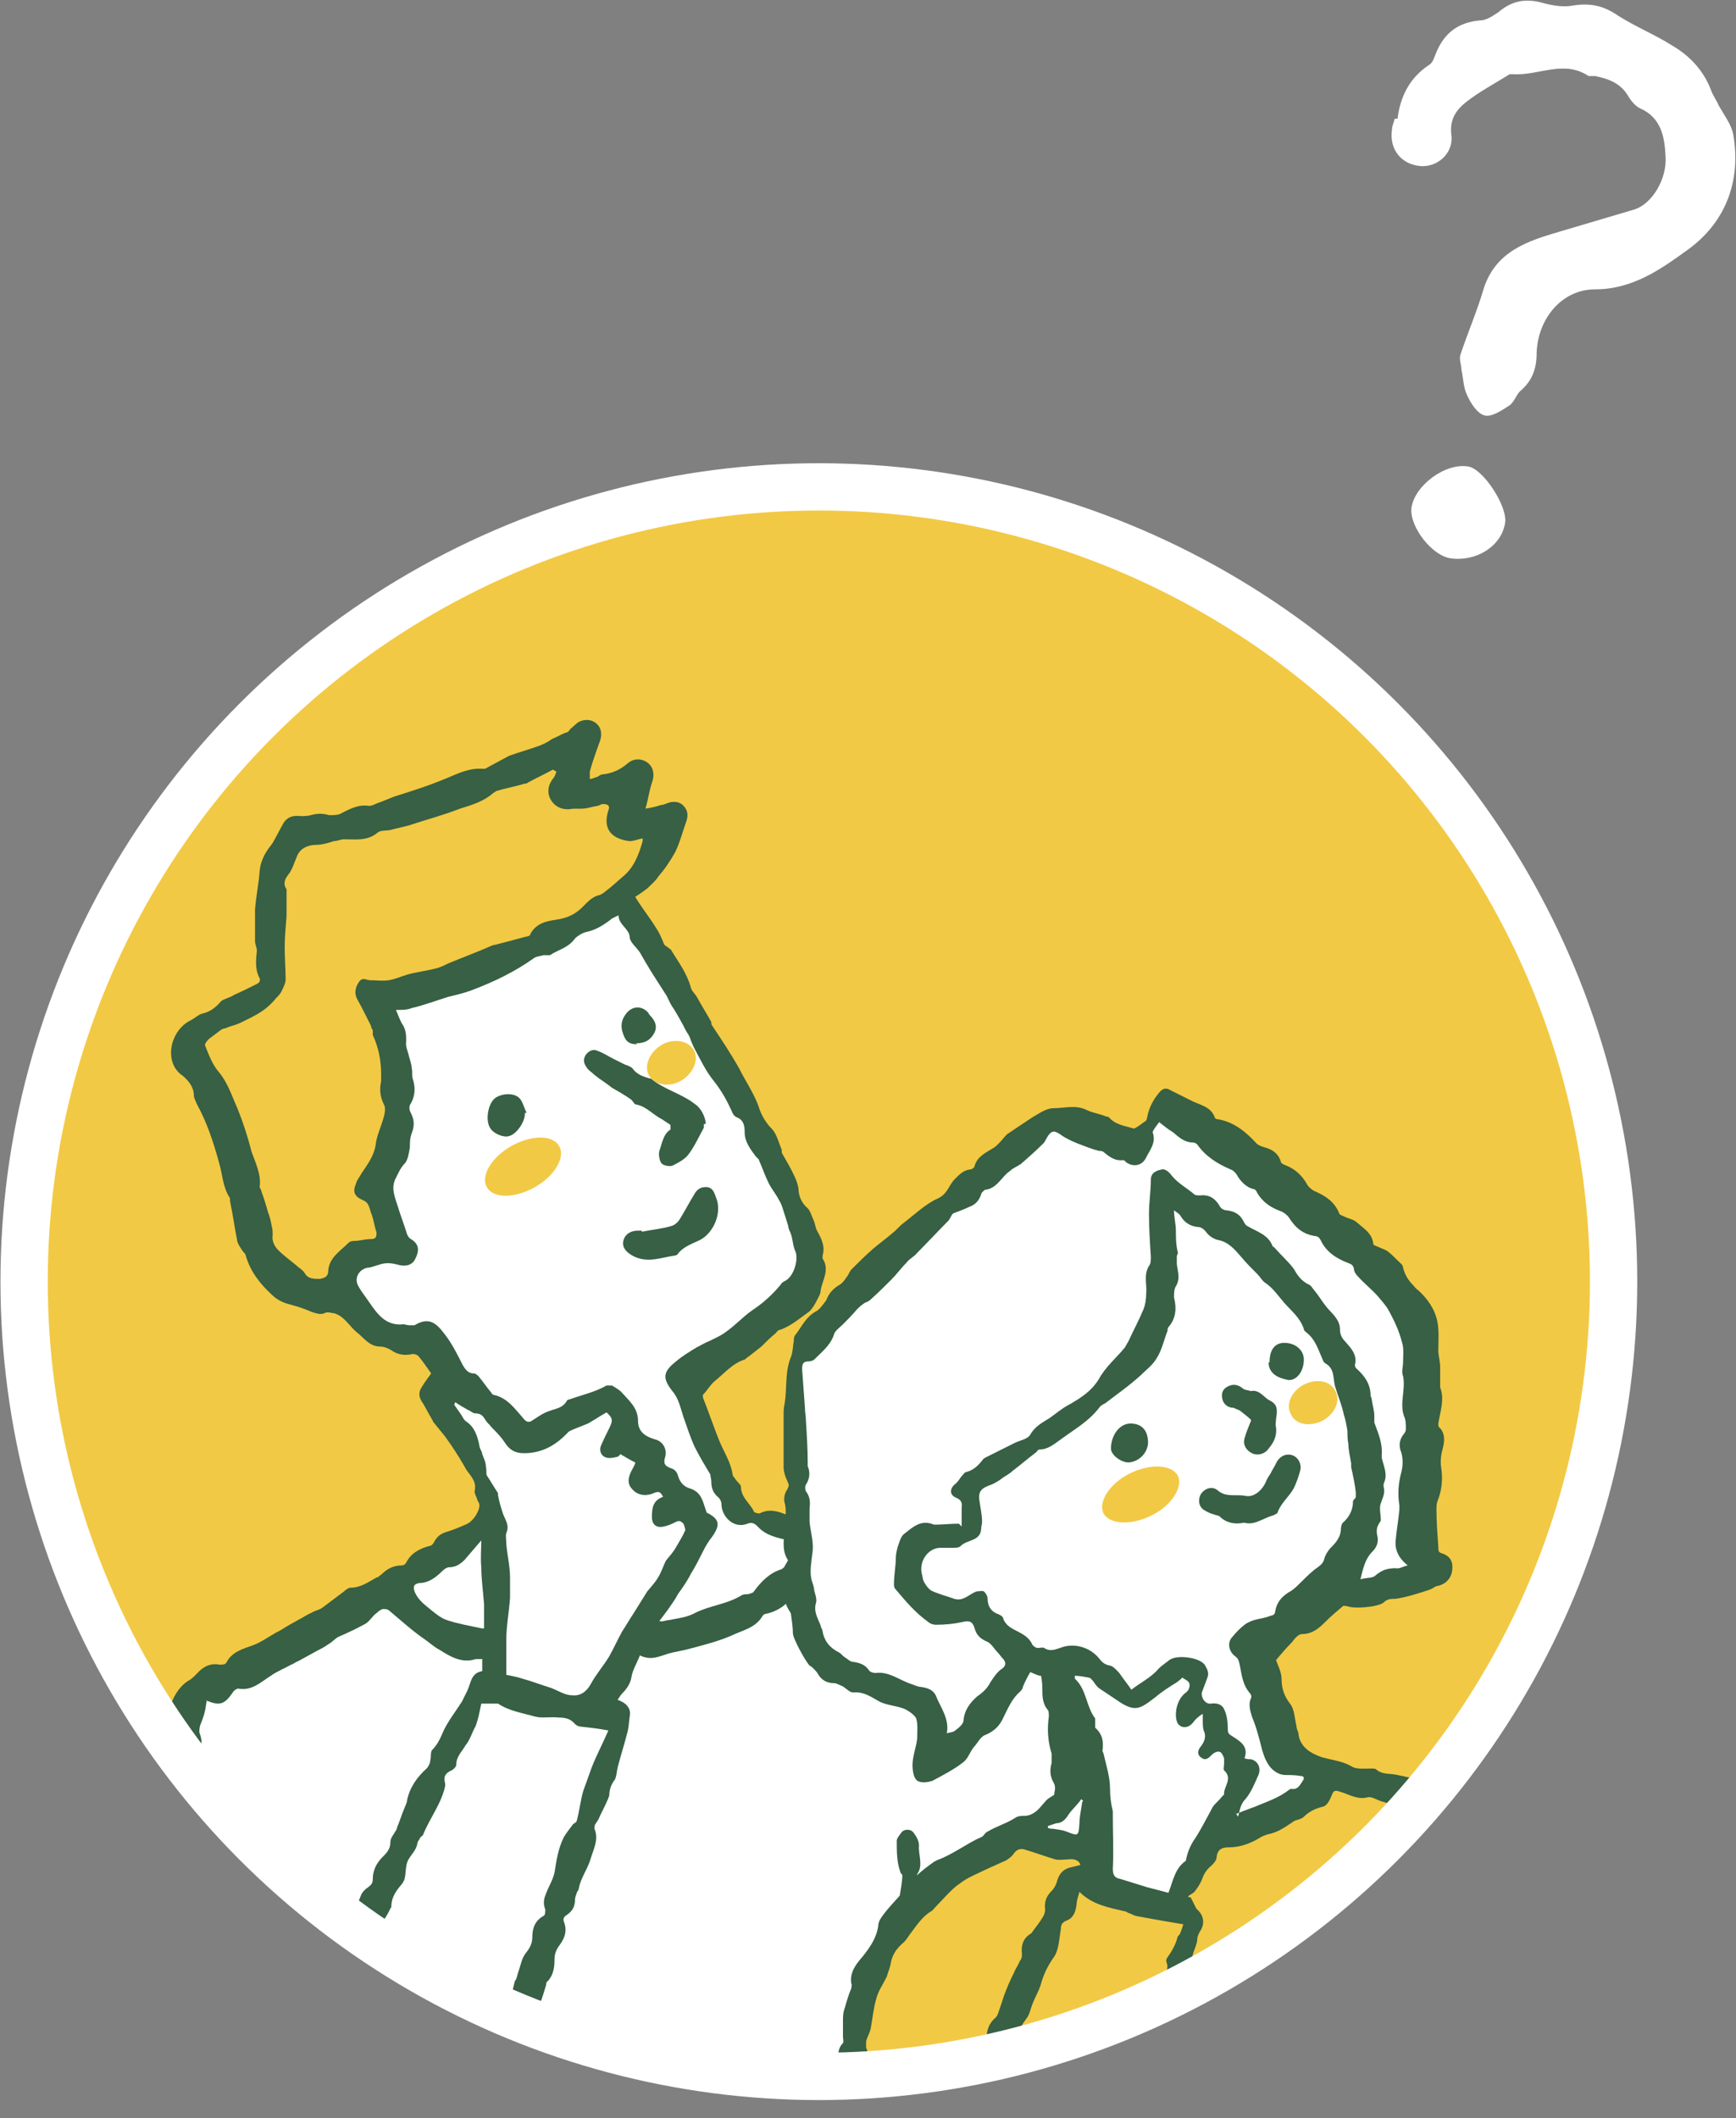 <?xml version="1.0" encoding="UTF-8"?>
<svg id="_レイヤー_2" xmlns="http://www.w3.org/2000/svg" xmlns:xlink="http://www.w3.org/1999/xlink" version="1.1" viewBox="0 0 187.2 228.4">
  <rect x="0" y="0" width="187.2" height="228.4" fill="#808080" stroke="none"/>
  <!-- Generator: Adobe Illustrator 29.6.0, SVG Export Plug-In . SVG Version: 2.1.1 Build 207)  -->
  <defs>
    <style>
      .st0, .st1 {
        fill: none;
      }

      .st1 {
        stroke: #fff;
        stroke-miterlimit: 10;
        stroke-width: 5.1px;
      }

      .st2 {
        fill: #f2c944;
      }

      .st3 {
        fill: #376044;
      }

      .st4 {
        fill: #fff;
      }

      .st5 {
        clip-path: url(#clippath);
      }
    </style>
    <clipPath id="clippath">
      <circle class="st0" cx="88.3" cy="138.2" r="85.7"/>
    </clipPath>
  </defs>
  <g id="_注釈">
    <g>
      <circle class="st2" cx="88.3" cy="138.2" r="85.7"/>
      <g class="st5">
        <g>
          <g>
            <g>
              <polygon class="st4" points="105.3 282.9 30 282.9 41.7 212.4 99.8 212.4 105.3 282.9"/>
              <path class="st3" d="M46.5,148.1c-.5-.7-.9-1.3-1.4-1.9-.1-.1-.4-.2-.6-.2-.8.2-1.6.1-2.3-.4-.3-.2-.8-.4-1.2-.4-1.2,0-1.8-1-2.6-1.6-.8-.7-1.3-1.7-2.4-2-.3,0-.7-.2-1,0-.5.2-.9,0-1.3-.1-.7-.3-1.5-.6-2.3-.8-.8-.2-1.5-.5-2.1-1.1-1.3-1.2-2.3-2.5-2.8-4.2,0-.2-.3-.4-.4-.6-.2-.3-.4-.6-.5-.9-.3-1.5-.5-3-.8-4.4,0-.1,0-.2,0-.3-.8-1.2-.8-2.6-1.2-3.9-.6-2.2-1.3-4.3-2.4-6.3-.1-.3-.3-.6-.3-.9,0-.9-.6-1.6-1.2-2.1-2.1-1.4-1.4-4.9.9-6,.4-.2.8-.6,1.2-.7.9-.2,1.5-.7,2-1.3.3-.3,1-.4,1.4-.7.9-.4,1.7-.8,2.5-1.2.4-.2.4-.5.2-.8-.4-.9-.3-1.8-.2-2.8,0-.3-.2-.7-.2-1,0-1.1,0-2.3,0-3.4.1-1.4.4-2.8.5-4.2.1-1,.5-1.8,1.1-2.6.1-.1.2-.3.3-.4.4-.7.8-1.5,1.2-2.2.4-.6,1-.8,1.8-.7.3,0,.8,0,1.1-.1.7-.2,1.3-.2,2,0,.3,0,.8,0,1.1-.1,1-.5,2-1.1,3.2-.9.4,0,.8-.3,1.2-.4.5-.2,1-.4,1.5-.6,1.9-.6,3.8-1.2,5.7-2,1.2-.5,2.4-1.1,3.8-1,.1,0,.2,0,.3,0,.9-.5,1.7-.9,2.6-1.4,0,0,0,0,0,0,1.1-.4,2.2-.7,3.3-1.1.5-.2.9-.4,1.3-.7.5-.2,1-.5,1.5-.7.2,0,.4-.2.5-.4.3-.2.6-.6,1-.8.7-.3,1.4-.2,1.9.3.5.5.5,1.2.3,1.8-.4,1.1-.8,2.2-1.1,3.3,0,.2,0,.5,0,.8.2,0,.4-.1.7-.2.2,0,.4-.3.7-.3,1-.1,1.9-.5,2.7-1.2.7-.6,1.6-.5,2.2,0,.6.5.7,1.3.4,2.1-.3.9-.4,1.8-.7,2.8.6-.1,1.1-.2,1.7-.4.3,0,.6-.2,1-.3.6-.1,1.1,0,1.5.5.4.5.4,1,.2,1.6-.4,1.1-.7,2.3-1.2,3.3-.5.9-1.1,1.8-1.8,2.6-.3.5-.8.9-1.2,1.3-.4.3-.8.6-1.3.9.1.2.3.5.5.8.6.9,1.3,1.8,1.9,2.8.3.5.5,1,.7,1.5.1.2.4.3.6.5,0,0,.2.1.2.2.8,1.3,1.7,2.5,2.1,4,.1.4.5.7.7,1.1.5.9,1,1.7,1.5,2.6,0,.1,0,.3.1.4,1,1.5,2,3,2.9,4.6.7,1.4,1.6,2.7,2.1,4.1.3,1,.8,1.8,1.5,2.5.5.6.7,1.5,1,2.2,0,0,0,.2,0,.3.5.9,1,1.7,1.4,2.6.2.4.3.8.4,1.2,0,.8.3,1.6,1,2.2.3.3.4.8.6,1.2.2.4.2.8.4,1.2.5.9.9,1.7.6,2.7,0,0,0,.2,0,.3.8,1.2,0,2.3-.2,3.4,0,.4-.2.7-.4,1.1-.2.4-.5.9-.8,1.2-1,.7-2,1.6-3.2,2-.2,0-.3.2-.5.4-.5.4-1,.9-1.5,1.4-.5.4-.9.7-1.4,1.1-.1,0-.2.2-.4.3-1.3.4-2.2,1.5-3.2,2.3-.5.4-.8,1-1.3,1.5,0,0,0,.2,0,.3.6,1.5,1.1,3,1.7,4.5.5,1.3,1.3,2.4,1.5,3.8,0,.2.2.3.3.5.2.3.6.6.6.8,0,1.2,1,1.8,1.4,2.7,0,.1.4.2.6.2,1.3-.7,2.5,0,3.6.4,1,.4,2,.8,3,.9.7,0,1.3.3,1.9.5,1.1.3,2.2.6,3,1.5,0,.1.4,0,.6,0,.3,0,.6-.2.8-.1,1.1.3,2.2.7,3.3,1.1.5.1.9.4,1.4.4.7,0,1.3.2,1.8.8.3.4.6.4,1,.3,1,0,2,0,2.9,0,.7,0,1.2.6,1.6,1.2.1.3.3.4.6.3,1.2-.3,2.4.2,3.1,1.3.5.9,1.2,1.4,2.1,1.8,1.2.4,1.7,1.5,1.9,2.6,0,0,0,.1,0,.1.7,1.4.5,2.9.7,4.3.3,1.9.8,3.8,1.1,5.7.1.9,0,1.8,0,2.6,0,.3,0,.7.2.9.3.7.5,1.4.3,2.1,0,.4,0,.8.1,1.2.3.9.5,1.7.2,2.7,0,.2,0,.4.1.6.3.9.6,1.7.3,2.6,0,.2,0,.4,0,.6,0,.3.2.6,0,.9-.6,1.3,0,2.4.2,3.6.1,1,.2,1.9-.3,2.8,0,.2,0,.5,0,.8.4,1.3.7,2.7.5,4.1-.2,1.4-.3,2.8-.2,4.2,0,.6.4,1.2.5,1.8.1.6.1,1.3,0,1.9,0,.7-.2,1.4-.2,2.2,0,.4,0,.8.3,1.1.4.7.4,1.5.2,2.3-.2.6-.4,1.1-.5,1.7,0,.3,0,.6.2.8.7.7.8,1.4.6,2.3s-.3,1.9.1,2.7c0,0,0,.2,0,.3,0,1-.1,2.1-.2,3.1,0,.8,0,1.6,0,2.4,0,.5.2,1,.2,1.5,0,.5-.2,1.1-.5,1.4-.8.5-.8,1.3-.8,2,.1,1.3-.2,2.5-.7,3.8,0,.1,0,.3,0,.5,0,1.5-.5,2.6-1.8,3.3-.2,0-.3.1-.4.3-1,1.4-2.5,1.6-4.1,1.7-.2,0-.4.1-.6.2-.9.4-1.8.6-2.8.6-.6,0-1.2.1-1.9.3-.4,0-.8.2-1.4.3,0,.8.2,1.6.3,2.4.1,1,.3,1.9.4,2.9,0,.6.2,1.3.2,1.9,0,1.1.4,2.2,0,3.3,0,.1,0,.3,0,.4.2,1,.5,1.9.6,2.8.1,1.2,0,2.5.1,3.7,0,.1,0,.3,0,.4.8,1,.6,2.2.6,3.4s-.2,3.2.2,4.8c0,.3,0,.6,0,.9,0,.6,0,1.2,0,1.8,0,.3,0,.6,0,.9-.1.5-.2,1-.4,1.4-.2.3-.6.6-.9.7-.5.1-.8-.2-1-.7-.2-.3-.4-.6-.5-.9-.2-.5-.3-.9-.3-1.4,0-.4,0-.7,0-1.1-.4-1.1,0-2.2,0-3.4,0-1-.3-2.1-.4-3.2,0-1-.4-2.1.2-3.1,0-.1,0-.3,0-.4-.2-.8-.3-1.6-.5-2.4-.2-1.3-.4-2.6-.2-4,0-.1.1-.4,0-.5-.5-.6-.5-1.4-.5-2.1-.1-1.4-.3-2.7-.4-4.1,0-1.3,0-2.5,0-3.8,0-.9-.4-1-1.3-.7-1.2.4-2.5.7-3.7,1-.3,0-.7,0-1-.1-.4-.2-.8-.1-1.2,0-.9.3-1.8.7-2.7,1-1,.3-2.1.5-3.1.7-.6,0-1.1,0-1.7-.1-.4,0-.7,0-1.1.2-1,.6-2,1-3.2.5-.5-.2-1.3-.1-1.6.1-1.1,1-2.4.7-3.6.7-.3,0-.6,0-.9.1-.8.2-1.6.6-2.4.7-1,.2-2.1.6-3.2.2-.2,0-.5,0-.7,0-.7.3-1.3.3-2,.3-.7,0-1.5.2-2.2.4-1,.3-1.6,0-2-.9-.3-.6-.5-1.3-.6-2,0-.6-.3-.9-.9-1-.1,0-.2-.1-.3-.2-.4.3-.8.6-1.2.8-.2.1-.6.2-.8.1-1.1-.6-2,.2-3.1.3-.8,0-1.5.1-2.3.2-.4,0-.7.2-1.1.3-.2,0-.3.3-.5.4-.5.2-1.1.2-1.5.5-.4.3-.8.8-1.2,1.2.3,1.4-.9,1.9-2,1.5-.4-.1-.8,0-1.2-.1-.9-.2-1.8-.5-2.7-.8-.4-.1-.8-.2-1.2-.4,0,0,0,.1-.1.2,0,.1.2.3.3.4,1.1.8,1.2.9.7,2.1,0,.1,0,.3,0,.4.4,1.5-.5,2.6-2.1,2.1-1-.4-2-.6-3-.5-.7,0-1.4-.5-2.1-.9-.4-.2-.8-.4-1.3-.3-.4,0-.8,0-1.4,0,0,.3,0,.7,0,1.1,0,.6,0,1.2,0,1.8,0,.1,0,.3,0,.5,0,.7,0,1.4-.1,2.2,0,.6,0,1.2,0,1.8,0,.2,0,.5,0,.7-.5,1.7-.5,3.4-.6,5.1,0,.8-.3,1.6-.4,2.4-.2,1.7-.4,3.3-.6,5,0,.4,0,.7-.2,1-.3.8-1,1.3-1.9,1.2-.8,0-1.5-.7-1.6-1.6,0-.4,0-.7,0-1.1.1-1.1.3-2.2.5-3.3,0-.6.3-1.1.4-1.7.2-2,.6-4.1,1-6.1,0-.3,0-.6,0-.9,0-.6.2-1.2.3-1.7,0-.2.1-.5.1-.7s-.1-.7,0-1c.2-1.4.1-2.8.7-4.1,0-.2,0-.3.2-.5,0-.4.2-.8.3-1.3-.2-.2-.5-.5-.9-.7-.9-.7-1.2-1.4-.8-2.5.2-.4,0-.6-.3-.9-.6-.6-1.3-1.2-1.7-2-.6-1.1-.4-1.9.7-3.2-.2-.2-.3-.3-.5-.5-.8-.6-1.2-1.3-1.2-2.3,0-.1,0-.4-.1-.4-.7-.4-1.4-.7-2.1-1.1-.4-.2-.9-.4-1-.7-.5-1-1-2.1-.8-3.3,0-.2,0-.4,0-.5-.5-.9-.6-1.9-.6-2.8s0-.4,0-.5c.3-1.3-.2-2.4-.6-3.6-.2-.6-.1-1.3-.2-2,0-.2,0-.5-.2-.7-.6-.6-.7-1.3-.4-2.1,0-.2,0-.5-.1-.7-.4-.5-.5-1.1-.4-1.8,0-.4,0-.8,0-1.2,0-.8,0-1.7-.1-2.5,0-.2,0-.4,0-.5-.9-1.1-.7-2.3-.6-3.6,0-.2,0-.4,0-.6,0-.9,0-1.9,0-2.8,0-.3,0-.6,0-.9-.1-1-.3-1.9-.5-2.9-.2-1.3-.4-2.6-.5-3.8,0-.5,0-.9,0-1.4,0-.6-.1-1.2-.2-1.8-.1-.7-.3-1.4-.4-2.1-.1-.5-.2-1-.3-1.4,0-.5-.3-1.1-.2-1.6.2-1-.1-1.8-.4-2.7-.2-.6-.1-1.1.2-1.5.3-.4.3-.8,0-1.2,0,0,0,0,0-.1-.1-1-.3-2-.4-3.1,0-1.2,0-2.4,0-3.6,0-.1,0-.3,0-.4.5-.8,0-1.6,0-2.4-.1-.7,0-1.3.5-1.8.3-.3.4-.6.2-1-.1-.3-.2-.7-.1-1,.4-1.1.9-2.1,1.9-2.8.4-.2.7-.5,1-.8.7-.8,1.5-1.2,2.5-1,.2,0,.6,0,.7-.2.6-1.2,1.8-1.5,2.9-1.9.8-.3,1.5-.8,2.2-1.2.3-.2.6-.3.9-.5.6-.4,1.2-.7,1.9-1.1.4-.2.8-.5,1.3-.7.3-.2.8-.3,1.1-.5.8-.6,1.6-1.2,2.4-1.8.2-.2.5-.4.7-.4,1.1,0,1.9-.6,2.8-1.1.2,0,.3-.2.5-.3.6-.6,1.3-1,2.2-1,.2,0,.4-.1.5-.3.5-1,1.4-1.5,2.5-1.8.2,0,.4-.2.5-.4.3-.6.7-.9,1.3-1.1.7-.2,1.4-.5,2.1-.8.8-.3,1.5-1.4,1.5-2.1,0-.2-.1-.3-.2-.5-.1-.4-.4-.8-.3-1.1.2-1-.5-1.6-.9-2.2-.5-.9-1-1.7-1.6-2.6-.2-.3-.5-.7-.7-1-.4-.5-.9-1.1-1.3-1.6,0-.1-.1-.2-.2-.4-.3-.5-.6-1.1-.9-1.6-.4-.5-.5-1.1-.2-1.6.4-.7.9-1.3,1.3-1.9h0Z"/>
              <path class="st4" d="M49.7,241.5c.3-1.5.6-2.8.9-4.1,0,0,0,0,0,0,.8-.9.9-2.1,1.3-3.1.4-1,.8-2.1,1.1-3.1.2-.7.3-1.2.7-1.8.3-.5.3-1.1.4-1.7,0-.3.1-.6.3-.9.5-.7.6-1.6.6-2.4,0-.3.1-.7.4-.9.5-.5.8-1,.9-1.7.2-1.3.8-2.6,1.4-3.8.2-.3.2-.7.3-1,.1-.4.2-.7.3-1.1.2-.6.4-1.2.6-1.9,0-.1,0-.3.2-.4.6-.7.7-1.5.7-2.4,0-.5.2-1,.5-1.4.6-.8.9-1.6.5-2.6-.1-.3,0-.5.3-.7.6-.4.9-.9.9-1.6,0-.3.1-.5.2-.8,0-.1.2-.3.2-.4.2-1.2,1-2.2,1.3-3.3.3-1,.9-2.1.4-3.2,0-.1,0-.4.1-.5.2-.3.4-.6.5-.9.3-.6.6-1.2.9-1.9,0-.1.1-.2.1-.3,0-.6.2-1.2.6-1.7.2-.4.2-.9.3-1.3.3-1.2.7-2.4,1-3.6.2-.6.2-1.2.3-1.9.2-.9-.4-1.5-1.3-1.8.2-.3.3-.5.5-.7.5-.5.9-1.1,1-1.8s.6-1.5.9-2.3c1.2.6,2.1.1,3.1-.2.7-.2,1.5-.3,2.2-.5,1.5-.4,3.1-.8,4.5-1.4,1.2-.6,2.6-.8,3.4-2.1.1-.2.3-.3.5-.3,1.6-.4,2.7-1.4,3.3-2.9,0-.2.2-.3.3-.4.9-.6,1.7-1.3,2.1-2.5.6.1,1.2.2,1.7.4.7.3,1.3.4,2,.3.5-.1,1,0,1.3.5,0,.1.2.2.3.3,1.1.4,2.2.7,3.3,1.1.5.1,1,.2,1.4.5.7.4,1.4.6,2.1.2.4-.2.7-.1,1,.1.8.5,1.6,1,2.4,1.3.6.2,1.3,0,1.9,0,.3,0,.5,0,.7.2.4.4.8.7,1.3.9.6.3,1.2.6,1.8.9.2.1.4.3.5.5.7,1.5,1.4,3.1,2,4.6.2.7.3,1.4.3,2.1,0,.8,0,1.6.6,2.3.1.1.1.5.1.7-.2,1.4-.1,2.7.3,4,0,.3,0,.7,0,1-.2.7-.2,1.4.2,2.1.2.3.2.7.1,1.1-.1.9-.2,1.8.2,2.7,0,0,0,0,0,.1-.3,1.2-.2,2.5,0,3.7,0,.3-.1.6,0,.9.7,1.2.2,2.3,0,3.5,0,1,0,1.9.4,2.8.1.2,0,.5,0,.8-.3,1.4-.6,2.7-.2,4.1.3,1.1.2,2.2.5,3.2.2,1-.1,1.9-.2,2.8,0,.9,0,1.8.3,2.6.3.9.5,1.9,0,2.9-.2.5-.2,1.2,0,1.8.1.6.6,1.2.8,1.8,0,.3,0,.8-.1,1-.4.7-.6,1.4-.3,2.2.3,1,.4,1.9.2,2.9-.2.9,0,2,.2,2.9.3,1.1.3,2.1.1,3.1-.2,1.1-.4,2.3-.6,3.5,0,.2,0,.4-.1.6-.2.9-.4,1.9-.6,2.8,0,.3-.3.7-.5,1-.2.2-.4.4-.5.7-.6,1.6-2.2,1.7-3.4,2.1-.6.2-1.4,0-2,0-.4,0-.8.2-1.3.3-.6.1-1.2.2-1.9.3-.7.1-1.4.2-2.2.3-.8.1-1.7.1-2.3.8,0,0-.3,0-.5,0-1.4-.2-2.8,0-4.1.3-.3,0-.7.4-1,.5-.3.2-.7.4-1.1.4-.9,0-1.8,0-2.8,0-1.1.1-2.1.3-3.2.5-.2,0-.5,0-.6.2-.9.8-1.8.8-2.9.6-.8-.1-1.5.1-2.2.6-.4.3-1.1.4-1.5.2-1.4-.7-2.5,0-3.7.4-.3.1-.6.1-.9.1-.9,0-1.8,0-2.7,0-1,.1-2.1.1-2.9.9-.1.1-.4.2-.6.1-.7,0-1.3,0-2,.4-.7.4-1.4-.2-1.4-1.2,0-1.3-.8-2.3-1.2-3.5,0-.2-.2-.5-.2-.7.1-.9-.1-1.7-.9-2.3-.2-.1-.3-.4-.4-.6-.7-1.3-.5-2.8-.8-4.1-.1-.7.1-.9.8-.8.2,0,.4.1.7,0,1.4-.3,2.8-.6,4.3-.9.2,0,.4-.1.6-.1,1.4,0,2.6-.5,3.7-1.4.6-.4,1.3-.6,2.1-.6.9,0,1.9,0,2.7-.3.8-.4,1.7-.3,2.6-.6.5-.1.9-.4,1.4-.5.5-.2,1-.3,1.5-.4.6-.2,1.2-.5,1.9-.6.5-.1,1.1-.1,1.6-.2,1.4-.1,2.8,0,4-1,0,0,.2-.1.3,0,.8.2,1.5-.3,2.3-.6,1.4-.5,2.7-1.1,4.1-1.4,1.1-.3,2.3-.3,3.4-.6.8-.2,1.5-.8,1.4-1.7,0-.8-.3-1.5-.4-2.3,0-.4-.3-.9-.2-1.2.4-1.3,0-2.5-.1-3.7-.2-1.7-.2-3.4-.4-5-.1-1-.4-2-.3-3.1,0-.6,0-1.3-.1-1.9,0-.6-.2-1.3-.2-1.9,0-1.2,0-2.4,0-3.6,0-1-.4-2.1-.5-3.1,0-.9,0-1.8-.4-2.7-.3-.5-.3-1.2-.5-1.8,0,0,0-.1,0-.2.7-1,.1-2.1.2-3.1,0-.5-.3-1-.6-1.4-.3-.4-1-.4-1.3,0-.2.3-.5.6-.5.9,0,1.2,0,2.3.4,3.4,0,.1.2.2.2.3,0,.8-.2,1.6-.3,2.4,0,.2-.2.5-.1.7,0,1.3.2,2.6.2,3.8,0,.4-.1.8-.1,1.2,0,1.1.2,2.1.4,3.2,0,.3,0,.7,0,1v1.1c0,.4,0,.8,0,1.2,0,0,0,.2,0,.3.5,1.2,0,2.4.2,3.6,0,.4,0,.8,0,1.2.1,1.4.4,2.8.4,4.2,0,1.4.7,2.4.8,3.7.2,1.4,0,1.7-1.5,1.8-.3,0-.6.1-.8.2-1.7.3-3.3.6-5,1-1,.3-2,.6-3.1.8-1,.2-1.9.7-2.9,1-.5.2-1,.2-1.5.3-.5,0-1,.2-1.4.3-.7.1-1.5.1-2.2.3-.8.2-1.5.5-2.2.7-.3,0-.6.2-.9.2-1.1.3-2.2.4-3.1,1.3-.6.6-1.3.7-2,.5-1.1-.2-2.1,0-3,.2-1,.2-2,.6-2.9,1-1.1.5-2.2.8-3.3,1.3-.9.4-2,1-3.1.8-.2,0-.6,0-.8.1-.6.4-1.1.2-1.7,0-.9-.4-1.8-.3-2.6.2-.5.3-.9.2-1.4,0-.6-.2-1.2-.3-1.9-.4-.7,0-1.3-.1-1.9-.2h0Z"/>
              <path class="st4" d="M22.1,183.3c1.6.7,2.1.5,3-.8.1-.2.5-.5.7-.4,1.4.2,2.3-.7,3.4-1.4.7-.5,1.5-.8,2.2-1.2.3-.1.5-.3.8-.4.7-.4,1.3-.7,2-1.1.4-.2.8-.4,1.2-.7.4-.2.7-.6,1.1-.8.9-.4,1.8-.8,2.7-1.3.5-.2.8-.7,1.2-1.1.3-.2.5-.5.9-.6.2,0,.5,0,.7.2,1.2,1,2.4,2.1,3.7,3,.6.4,1.1.9,1.7,1.2,1.1.7,2.4,1.5,3.9,1,.2,0,.4,0,.7,0,0,.4,0,.8,0,1.3-1.2.2-1.2,1.2-1.6,2.1-.2.4-.4.8-.6,1.2-.7,1.1-1.5,2.1-2,3.2-.3.7-.6,1.4-1.2,2-.2.2-.1.8-.2,1.1,0,.3-.2.7-.4.9-1,.9-1.8,2-2.1,3.4,0,.3-.2.6-.3.9-.3.7-.5,1.4-.8,2.1,0,.2-.2.4-.3.6-.2.3-.4.6-.4.9,0,.8-.4,1.2-.9,1.7-.6.6-1,1.4-1,2.3,0,.4-.1.6-.5.9-.3.2-.5.4-.7.7-.3.7-.6,1.5-.9,2.2-.2.4-.6.7-.6,1.1-.1,1-.5,1.8-1,2.6-.2.3-.4.6-.6.8-.1.1-.2.3-.3.4-.5.7-1,1.4-1.3,2.1-.5,1.1-1.1,2.1-1.6,3.2-.7,1.6-1.2,3.3-1.9,4.9-.2.6-.6,1.1-.9,1.7-.4.8-.8,1.5-1,2.3-.2.7.3,1.4,1,1.7.7.3,1.4,0,1.9-.7,1.1-1.2,1.3-2.9,2.1-4.3.3-.6.7-1.1,1-1.7,0,0,0,0,0-.1.5-1.1.9-2.2,1.4-3.3.2-.4.4-.8.6-1.2.2-.3.4-.6.5-.9.3-.8.6-1.6.9-2.4.2-.5.3-1,.4-1.4.3-.9.8-1.6,1.5-2.2.5-.4.7-1.1,1-1.7.3-.4.6-.9.8-1.3,0-.1.2-.3.2-.4,0-1,.5-1.7,1.1-2.4.1-.1.2-.3.3-.5.2-.7.1-1.5.4-2.1.3-.6.9-1.1,1-1.8,0-.2.2-.4.3-.6,0-.1.2-.2.3-.3.7-1.8,2-3.4,2.4-5.3,0-.1,0-.2,0-.3-.2-.7,0-1.1.7-1.4.2-.1.5-.4.5-.6,0-.9.6-1.4,1-2.1.5-.6.7-1.4,1.1-2.1.1-.3.2-.6.3-1,.1-.5.2-.9.3-1.4h1.6c0,0,.1,0,.2,0,1.2.8,2.6,1,4,1.4.8.2,1.6,0,2.5.1.7,0,1.3.1,1.8.7.2.2.5.3.8.3.9.1,1.8.2,2.8.4-.6,1.4-1.3,2.7-1.8,4-.3.8-.6,1.7-.9,2.5-.3,1-.4,2.1-.7,3.2,0,.2-.3.3-.4.4-.3.4-.7.9-1,1.4-.6,1.2-.8,2.5-1,3.8-.2.9-.7,1.6-1,2.5-.2.5-.2,1,0,1.5,0,.3,0,.6-.2.7-.9.5-1.2,1.3-1.2,2.3,0,.7-.3,1.2-.7,1.7-.4.5-.5,1.1-.7,1.7-.1.3-.2.6-.3,1,0,.1-.2.3-.2.4-.4,1.6-.8,3.3-1.3,4.9-.2.8-.6,1.5-1,2.2-.3.6-.4,1.1-.3,1.8,0,.3,0,.7-.3,1-.5.8-1.1,1.5-1,2.5,0,.2-.2.4-.3.6-.6.5-.8,1.1-.8,1.8s0,.8-.2,1.1c-.8,1.2-1.3,2.6-1.4,4.1,0,.1-.1.3-.2.4-.2.6-.4,1.2-.6,1.9-.1.3-.3.7-.4,1-.4,1.2-.9,2.4-1.3,3.6-.3.8-.5,1.6-.7,2.3-.2.6-.6,1.1-.8,1.8-.2.5-.2,1.1-.1,1.6,0,.7-.1,1.1-.8,1.4-.2,0-.4.2-.6.3-.8,1-1.9,1.3-3,1.7-.9.3-1.9.4-2.8.6-.8.2-1.6,0-2.4-.2-.3,0-.6-.2-.8,0-.7.3-1.2-.2-1.7-.6-1.5-1.2-3-2.4-4.5-3.5-.1-.1-.2-.3-.3-.5-.1-.3-.3-.6-.4-1s-.2-.3-.2-.5c.2-1-.2-1.9-.5-2.8,0-.2,0-.4-.2-.5-.7-1-.7-2.1-.6-3.2,0-.8,0-1.6-.5-2.4-.1-.1,0-.5,0-.7.3-.8.2-1.5-.3-2.1-.1-.2-.1-.5-.1-.8s.2-.7,0-1c-.4-.8-.6-1.6-.8-2.5-.2-1-.6-1.9-.3-2.9.2-.7-.1-1.6-.2-2.4,0-.3-.1-.6-.2-.9-.1-1-.3-2-.4-2.9,0-.8,0-1.7,0-2.5,0-1.1-.2-2.2-.3-3.3,0-.6,0-1.1-.2-1.6-.1-.5-.4-1-.5-1.6-.1-.6-.2-1.1-.3-1.7-.1-1-.2-2.1-.3-3.1-.1-1-.5-2-.6-3,0-.5,0-1.1.1-1.6,0-.6,0-1.1-.4-1.6-.2-.3-.2-.7-.2-1.1,0-.4,0-.8,0-1.2,0-.1,0-.3,0-.4.4-.6.2-1.2,0-1.9-.2-.8-.1-1.6-.2-2.4,0-.2.1-.5.2-.8,0-.3.1-.6.2-.9,0-.3,0-.7.3-.9.8-.9.9-1.4.5-2.5,0-.2,0-.5.1-.8.2-.5.4-1,.5-1.5.1-.4.1-.7.2-1.1h0Z"/>
              <path class="st4" d="M85.9,166.7c-.5.8-.9,1.5-1.3,2.2,0,.1-.2.2-.3.3-1.3.4-2.2,1.3-3,2.4-.1.2-.4.2-.6.3-.2,0-.5,0-.7.1-1.6,1-3.4,1.1-5,1.9-.9.5-1.9.6-2.9.8-.3,0-.6.2-1,.1.3-.4.6-.8.9-1.2.4-.6.8-1.1,1.1-1.7.5-.7,1-1.4,1.4-2.2.5-.8.9-1.6,1.3-2.4.3-.6.6-1.1,1-1.6.9-1.3.8-1.9-.6-2.6-.4-1.1-.5-2.2-1.8-2.6-.7-.2-1.1-.7-1.3-1.4-.1-.4-.4-.7-.8-.8-.5-.2-.8-.4-.6-1.1.3-.9-.2-1.8-1.1-2-1-.3-1.8-.8-1.8-2,0-1.4-1-2.2-1.8-3.1-.3-.3-.7-.5-1-.7-.2,0-.4,0-.6,0-1.2.7-2.6,1-4,1.5-.1,0-.3.1-.3.2-.5.8-1.3.8-2,1.1-.6.2-1.1.6-1.6.9-.5.4-.8.2-1.1-.2-.9-1-1.7-2.2-3.2-2.5,0,0-.2-.1-.2-.2-.5-.6-.9-1.2-1.4-1.8-.1-.1-.3-.3-.5-.3-.6,0-.9-.4-1.2-.9-.6-1.2-1.2-2.4-2-3.4-.9-1.2-1.7-1.8-3.2-.9-.2,0-.4,0-.6,0-.2,0-.4-.1-.6-.1-1.9.2-2.8-1.1-3.7-2.4-.4-.6-.9-1.2-1.2-1.8-.4-.8.1-1.7,1-1.9.4,0,.8-.2,1.2-.3.8-.3,1.5-.2,2.2,0,.8.2,1.5,0,1.8-.7.5-1,.3-1.6-.5-2.1-.2-.1-.3-.3-.4-.5-.3-1-.7-2-1-3-.3-1-.8-2-.2-3.1.3-.6.5-1.1,1-1.6.3-.4.4-1.1.5-1.7,0-.5,0-1,.2-1.5.3-.8.3-1.4-.1-2.2-.2-.3-.2-.8,0-1,.5-.9.5-1.8.2-2.7-.1-.3,0-.7-.1-1.1,0-.4-.2-.9-.3-1.3-.1-.5-.4-1.1-.3-1.6,0-.7,0-1.3-.5-2-.2-.4-.4-.9-.6-1.4.7,0,1.2,0,1.7-.2,1.3-.3,2.6-.8,3.9-1.2.8-.2,1.7-.4,2.5-.7,2.4-.9,4.7-2,6.8-3.5.3-.2.7-.2,1-.3.2,0,.5,0,.7,0,.9-.6,2-.8,2.7-1.8.3-.3.8-.6,1.2-.7,1-.2,1.8-.7,2.6-1.3.2-.2.5-.3.9-.5,0,1,1.1,1.4,1.2,2.3,0,.6.7,1.1,1.1,1.7.4.7.8,1.4,1.3,2.2.5.8,1.1,1.7,1.6,2.5.2.4.4.9.7,1.3.5.8,1,1.7,1.4,2.5.2.3.4.6.5,1,.1.2.2.5.3.7.7,1.3,1.3,2.6,2.2,3.7.8,1,1.4,2.1,1.9,3.2.1.3.3.6.6.7.7.3.8.9.8,1.6,0,1,.6,1.8,1.2,2.6,0,0,.2.2.3.3.4.9.7,1.8,1.1,2.6.3.6.8,1.2,1.1,1.8.2.3.3.6.4.9.2.6.4,1.3.6,1.9,0,.3.2.6.3.9.2.6.2,1.3.5,1.9.3.9-.2,2.6-1.1,3.1-.2.1-.4.2-.5.4-.9,1.1-1.9,2-3.1,2.8-1,.7-1.8,1.6-2.8,2.3-.5.4-1.2.7-1.8,1-.5.2-1,.5-1.4.7-.8.5-1.5.9-2.2,1.5-1.4,1.1-1.5,1.8-.4,3.2.7.8.9,1.9,1.2,2.8.4,1.1.7,2.1,1.2,3.2.5,1,1.1,2,1.7,3,0,.2.1.5.1.7,0,.8.2,1.3.8,1.8.2.2.3.5.3.7,0,1.3,1.3,2.7,2.8,2.1.5-.2.8,0,1.1.3.9,1,2.1,1.2,3.3,1.5.3,0,.6,0,1,.1h0Z"/>
              <path class="st2" d="M60,83.2c-.1.3-.2.6-.4.8-.6.8-.6,1.7-.1,2.4.5.7,1.3,1,2.3.8.3,0,.6,0,.9,0,.6,0,1.1-.2,1.7-.3.2,0,.4-.2.6-.2.6,0,.8.2.6.7-.7,2.2.6,3.1,2.3,3.3.4,0,.9-.2,1.4-.3,0,0,0,.2,0,.3-.4,1.4-.9,2.8-2.1,3.8-.6.5-1.2,1.1-1.9,1.6-.2.2-.4.3-.6.4-1,.2-1.5,1-2.2,1.6-.6.5-1.2.8-2.1,1-1.2.2-2.5.3-3.2,1.6,0,.2-.3.3-.5.3-1.1.3-2.2.6-3.4.9,0,0,0,0-.1,0-1.6.7-3.2,1.3-4.9,2-.4.2-.8.4-1.2.5-1.1.3-2.2.4-3.2.7-.7.2-1.3.5-2,.6-.7.1-1.3,0-2,0-.4,0-.8-.4-1.2.2-.4.6-.5,1.2-.2,1.8.5.9,1,1.9,1.5,2.9,0,.2.1.3.2.5,0,.2,0,.3,0,.5.6,1.3.9,2.7.9,4.2,0,.3,0,.5,0,.8-.2.9-.1,1.7.3,2.5.2.3.1.9,0,1.3-.3,1.1-.8,2.1-.9,3.1-.2,1.2-.9,2.1-1.5,3-.2.4-.5.7-.6,1.1-.4.9-.2,1.4.7,1.8.8.3.7,1,1,1.6.2.6.3,1.3.5,1.9,0,.4,0,.6-.4.7-.6,0-1.1.1-1.7.2-.3,0-.7,0-.9.2-.9.9-2.1,1.6-2.2,3,0,.6-.3.8-.9.9-.8,0-1.3,0-1.7-.7-.2-.3-.6-.5-.9-.8-.6-.5-1.3-1-1.9-1.6-.4-.4-.7-1-.6-1.6,0-.3,0-.7-.1-1-.1-.5-.2-1-.4-1.5-.2-.7-.4-1.4-.7-2.2,0-.2-.2-.4-.2-.5.2-1.4-.5-2.7-.9-3.9-.4-1.6-.9-3.1-1.5-4.6-.6-1.3-1-2.7-2-3.9-.7-.8-1.1-1.9-1.5-2.9,0-.2.3-.6.6-.8.4-.3.8-.6,1.2-.9.2-.1.4-.1.6-.2.5-.2,1-.3,1.4-.5.8-.4,1.7-.8,2.4-1.3.6-.4,1.1-.9,1.5-1.4.2-.2.5-.5.6-.8.2-.4.4-.8.4-1.2,0-1.1-.1-2.3-.1-3.4s.1-2.2.2-3.4c0-.3,0-.6,0-.9,0-.4,0-.8,0-1.2s0-.6,0-.8c-.4-.6-.2-1.1.2-1.6.4-.5.6-1.2.9-1.9.3-.9,1.2-1.3,2.1-1.3.6,0,1.3-.2,1.9-.4.4,0,.7-.2,1.1-.2,1.3,0,2.5.2,3.6-.7.3-.3.9-.2,1.4-.3.7-.2,1.3-.3,2-.5,1.8-.6,3.7-1.1,5.5-1.8,1.3-.4,2.6-.8,3.6-1.7,0,0,.2-.1.3-.2,1-.3,2.1-.5,3.1-.8.1,0,.2,0,.3-.1.9-.5,1.8-.9,2.7-1.4,0,0,.1,0,.2.1h0Z"/>
              <path class="st4" d="M49.1,151.2c.4.3.8.5,1.3.8.3.1.6.4.8.4.7,0,.9.3,1.2.8.2.3.4.4.6.7.5.5,1,1,1.4,1.6.5.8,1.1,1.2,2.1,1.2,2,0,3.5-.9,4.8-2.3.1-.1.4-.2.6-.3.5-.2,1-.4,1.5-.6.7-.4,1.3-.8,2-1.2.7.6.7.9.3,1.7-.3.6-.6,1.2-.9,1.9-.2.5,0,1,.4,1.2.4.2.9.1,1.3,0,.2,0,.3-.2.4-.3.5.3,1,.6,1.6.9,0,.2-.2.5-.3.7-.5.9-.6,1.6,0,2.2.5.6,1.4.8,2.3.4.5-.2.7-.2,1,.4-1.1.4-1.2,1.2-1.2,2.2,0,.8.5,1.2,1.3,1,.5-.1.9-.3,1.3-.5s.6,0,.8.2c.1.2.2.6.2.7-.3.7-.7,1.3-1.1,2-.3.5-.7.9-1,1.3-.3.6-.5,1.3-.9,1.9-.3.5-.7.9-1.1,1.4-.5.8-1,1.6-1.5,2.4-.4.6-.8,1.3-1.2,1.9-.5.9-.9,1.8-1.4,2.7-.6,1-1.4,1.9-2,3-.5.9-1.2,1.3-2,1.2-.8,0-1.5-.5-2.3-.8-1-.3-2-.7-3.1-1-.6-.2-1.2-.3-1.7-.4,0-1.2,0-2.6,0-3.8,0-1.5.3-3,.4-4.5,0-.7,0-1.5,0-2.2,0-1.2-.3-2.4-.4-3.6,0-.4-.1-.9,0-1.2.4-.9-.2-1.5-.4-2.2-.2-.6-.4-1.3-.5-1.9,0,0,0-.1,0-.2-.4-.6-.8-1.3-1.2-1.9-.1-.2,0-.6-.1-.9,0-.5-.2-.9-.4-1.4,0-.3-.3-.6-.3-.9-.2-1-.5-2-1.4-2.6-.3-.2-.4-.5-.6-.8-.2-.3-.5-.7-.7-1,0,0,0,0,0-.1h0Z"/>
              <path class="st4" d="M62.3,254.1c-.8-.9-1.8-1.1-2.8-.3-.1,0-.3,0-.4,0-1.6-.3-3.1-.4-4.7.1-.3,0-.6.2-.8.4-.8.7-1.5,1.4-2.2,2.2-.1.1-.3.1-.5.2-.5.2-1,.3-1.4.6-.8.6-1.7.8-2.7.6-1-.2-2-.4-3-.6,0,0-.2,0-.3,0-1.2-.7-2.7-.7-4-1.1-.6-.2-1.3.2-1.6.7-.3.6-.2,1.2.4,1.7.2.2.3.4.4.6.2.2.3.5.5.6.8.6,1.6,1.3,2.5,1.8.4.2.9.2,1.4.3,0,0,0,.2,0,.3-.3.3-1.4.2-1.7,0-.6-.6-1.4-.8-2.2-.9-.9,0-1.8,0-2.5-.7-.2-.2-.8-.2-1.2-.2-.5,0-.7-.1-.5-.6,0-.2,0-.4.1-.5.4-1,.2-1.8-.6-2.5-.5-.5-1-1.1-1.4-1.8-.1-.2.1-.6.3-.9,0-.2.4-.3.5-.3.8.1,1.6.1,2.4-.1.6-.2,1.3-.2,1.9-.2,1.2,0,2.2-.7,3.3-1.1,1.7-.6,2.8-1.9,4-3.1.7-.7,1.2-1.4,1.7-2.2.2-.4.5-.7.9-1,.2-.1.4-.2.7-.4,0,0,0-.2,0-.5h.2c1.1,0,2.2.2,3.2.3.3,0,.7,0,.9-.1.8-.5,1.5-.5,2.4,0,.5.2,1.3.3,1.7,0,1-.5,2,0,2.9.2.1,0,.2.3.3.5.3.6.6,1.2.7,1.8.1.8.7,1.5.5,2.4-.2.9.2,1.6.8,2.2.6.5.5,1.4-.1,1.8h0Z"/>
              <path class="st4" d="M52,175.6c-1.4-.3-2.6-.5-3.8-.9-.6-.2-1.1-.6-1.6-1-.7-.6-1.5-1.1-1.9-2.1-.2-.6,0-.8.5-.9,1,0,1.8-.6,2.5-1.3.2-.2.5-.4.7-.4.7,0,1.2-.3,1.7-.8.6-.7,1.2-1.4,1.8-2.1,0,.9-.1,1.9,0,2.9,0,1.3.2,2.6.3,4,0,.9,0,1.8,0,2.6h0Z"/>
              <path class="st3" d="M75.9,121.2c0,0,0,.2,0,.4-.5.9-1,2-1.6,2.8-.4.6-1.2,1-1.8,1.3-.3.1-1,0-1.2-.3s-.3-.9-.2-1.3c.3-.8.4-1.8,1.2-2.3,0,0,0-.4,0-.5-.3-.2-.6-.4-.9-.6-1-.5-1.7-1.4-2.8-1.6-.2,0-.3-.3-.5-.5-.4-.3-.9-.6-1.4-.9-.2-.1-.5-.3-.7-.4-.6-.5-1.3-.9-1.9-1.4-.3-.3-.7-.5-.9-.9-.3-.4-.3-.9,0-1.3.3-.4.8-.6,1.2-.4.6.2,1.2.6,1.8.9.4.2.8.4,1.2.6.3.1.6.2.8.4.5.7,1.2.9,1.9,1.1,0,0,0,0,.1,0,1.4,1.2,3.3,1.6,4.8,2.8.6.4,1.1,1.4,1.1,2.1h0Z"/>
              <path class="st3" d="M69.3,132.8c1-.2,2.1-.3,3.1-.6.4-.1.8-.5,1-.9.5-.8.9-1.6,1.4-2.4.3-.6.7-.9,1.3-.9.7,0,.9.5,1.1,1.1.7,1.6-.2,3.8-1.7,4.6-.8.4-1.8.7-2.4,1.5,0,.1-.3.2-.4.2-1.4.2-2.8.8-4.3.1-.8-.4-1.3-.9-1.2-1.6.1-.7.7-1.2,1.6-1.2h.4s0,0,0,.1h0Z"/>
              <path class="st3" d="M56.6,120.1c0,.9-.9,2.2-1.7,2.4-.5.2-1.6-.2-2-.8-.6-.8-.3-2.7.5-3.3.7-.5,2-.6,2.6,0,.4.4.5,1.1.8,1.6,0,0-.1,0-.2,0h0Z"/>
              <path class="st3" d="M68.7,112.6c-1,0-1.3-.4-1.6-1.4-.2-.8,0-1.4.5-2,.7-.8,1.7-.7,2.3,0,0,0,.1.2.2.3.5.5.8,1.1.5,1.8-.4.8-1,1.2-2,1.2h0Z"/>
            </g>
            <path class="st2" d="M60.3,123.6c.7,1.2-.5,3.2-2.6,4.4-2.1,1.2-4.5,1.3-5.2,0-.7-1.2.5-3.2,2.6-4.4s4.5-1.3,5.2,0Z"/>
            <path class="st2" d="M74.8,113.2c.6,1,0,2.5-1.3,3.3-1.3.8-2.9.5-3.5-.5-.6-1,0-2.5,1.3-3.3,1.3-.8,2.9-.5,3.5.5Z"/>
          </g>
          <g>
            <g>
              <polygon class="st2" points="157.1 282.9 101.6 282.9 113.2 212.4 151.6 212.4 157.1 282.9"/>
              <path class="st3" d="M109.8,264c0,.6,0,1.2.6,1.6.3.2.4.9.2,1.2-.2.4-.7.6-1.2.7-1.5.4-2.9-.2-4.3-.7-.2,0-.4,0-.5,0s0,.4,0,.5c.5,1.1.3,2.2,0,3.3-.3.9-.6,1.8-.4,2.8,0,.3,0,.6,0,.9,0,.3,0,.6,0,.9,0,0,0,0,0,.1-.2,1.3.1,2.6-.5,3.9,0,.2,0,.4,0,.6-.2.9-.3,1.8-.6,2.6-.3.8-1,1.1-1.7,1-.7-.1-1.2-.7-1.3-1.5,0-.4,0-.9,0-1.3,0-.9.3-1.8.2-2.8,0-1,.4-2.1.7-3.1,0-.3.2-.6.2-1,0-.2,0-.5.1-.6.6-1,.5-2.2.5-3.3s.1-2,.8-2.8c.4-.5.1-1.1-.5-1.5-.8-.4-1.6-.8-2.3-1.3-.5-.3-.8-.7-.6-1.3,0,0,0-.2,0-.2-.7-.7-.3-2.1-1.6-2.6-.8-.3-1.2-1.6-1-2.4.1-.3.3-.7.3-1,0-.2,0-.6-.1-.8-1-1.2-.9-2.4.2-3.5-.3-.5-.4-1.1-1.1-1.5-.3-.2-.5-.7-.7-1.1-.2-.3-.3-.7-.4-1-.2-.6-.5-1.1-.8-1.7-.3-.8-.6-1.6-1-2.5,0,0-.1-.1-.1-.2-.3-1.2-.6-2.4-.9-3.7-.2-.8-.4-1.6-.5-2.4,0-.4-.1-.9,0-1.2.4-1,0-1.9-.3-2.8-.3-.8-.4-1.7-.5-2.5,0,0,0,0,0-.1-.6-1.4.4-2.7,0-4.1-.1-.4.1-1,.2-1.6-.4-.7-.5-1.6-.2-2.6.1-.4,0-.8-.2-1.2-.2-.7-.1-1.4.4-1.9.1-.1,0-.5,0-.7,0-.5,0-1,0-1.6,0-.5,0-1,.2-1.5.2-.7.4-1.4.7-2.1,0-.2.1-.4,0-.5-.2-1.2.5-2.1,1.2-2.9.8-1,1.5-2,1.7-3.3,0-.5.3-.9.6-1.3.6-.8,1.3-1.5,2-2.3.5-.6,1-1.3,1.5-1.8.6-.6,1.3-1.1,2-1.6,0,0,.1,0,.2-.1,1.7-.6,3.2-1.8,4.8-2.5.3-.1.4-.5.7-.6,1-.6,2.1-.9,3-1.5.3-.2.7-.2,1.1-.2.9-.1,1.4-.7,1.9-1.3.2-.2.3-.4.6-.6,1.1-.7,2.2-1.4,3.1-2-.1-.9-.2-1.6-.3-2.3,0-.3-.2-.5-.3-.7,0-.1-.2-.3-.2-.4.1-1-.2-1.9-.3-2.8,0-.1,0-.3,0-.4-.6-1-1.2-2-1.4-3.2-.1-.7-.5-1.4-1.4-1.4-.4,0-.7-.2-1.2-.4-.3.5-.6,1.1-.8,1.6,0,.2-.2.4-.3.5-.9.8-1.3,1.8-1.8,2.8-.4.9-1,1.5-2,1.9-.5.2-.8.9-1.2,1.3-.4.5-.6,1.2-1.1,1.6-1,.8-2.2,1.4-3.3,2-.5.2-1.3.3-1.7,0-.4-.3-.5-1.1-.5-1.7,0-.9.4-1.9.5-2.8,0-.7.1-1.5-.1-2.2-.2-.4-.8-.8-1.2-1-.9-.4-2.1-.4-2.9-.9-.9-.5-1.6-1-2.7-.9-.4,0-.8-.5-1.2-.7-.3-.1-.6-.3-.8-.3-.8,0-1.4-.3-1.8-1-.1-.2-.3-.4-.5-.6-.1-.1-.2-.2-.4-.3-.4-.4-1.8-2.9-1.8-3.5,0-.6-.1-1.3-.2-2,0-.2-.2-.4-.3-.6-.4-.7-.5-1.4-.2-2.1.1-.3.1-.7.2-1,0-.5,0-1,.1-1.5,0-.2,0-.4,0-.5-.8-1-.6-2.2-.5-3.3,0-1,.3-2.1,0-3.1-.1-.4,0-1,.3-1.4.2-.4.2-.5,0-.9-.2-.4-.4-1-.4-1.5,0-1.8,0-3.7,0-5.5,0-.4,0-.9.1-1.3.3-1.7,0-3.4.7-5.1.2-.5.2-1.2.3-1.7,0-.2,0-.5.2-.7.7-.9,1.1-1.9,2.2-2.5.4-.2.8-.8,1.1-1.2.3-.8.8-1.3,1.5-1.7.3-.2.5-.5.7-.8.2-.2.3-.6.5-.8.8-.8,1.5-1.5,2.3-2.2.7-.6,1.4-1.1,2.1-1.7.4-.3.8-.8,1.2-1.1,1.2-.9,2.4-2.1,3.8-2.7,1-.5,1.1-1.4,1.8-2.1.5-.5.9-.9,1.6-1,.2,0,.5-.2.5-.4.3-1,1.2-1.4,2-1.9.2-.1.4-.3.6-.5.3-.3.6-.7.9-1,.9-.6,1.8-1.2,2.7-1.8.7-.4,1.5-1,2.3-1,1.2,0,2.4-.4,3.6.2.6.3,1.4.4,2.1.7.1,0,.2,0,.3.1.7.8,1.7.9,2.7,1.2.4-.2.8-.5,1.2-.8.1,0,.2-.3.2-.4.2-1.1.7-2,1.4-2.8.4-.4.7-.4,1.2-.1.8.4,1.6.8,2.4,1.2.9.4,1.9.6,2.3,1.7,0,.1.2.2.4.2,1.7.3,3,1.4,4.1,2.6.2.2.5.3.8.4.8.2,1.5.6,1.8,1.5,0,.2.2.3.4.4,1.1.4,1.9,1.1,2.5,2.2.2.3.6.6.9.7,1.1.5,2,1.1,2.5,2.3,0,.2.4.3.6.4.4.2,1,.3,1.3.6.8.7,1.7,1.2,1.8,2.4,0,0,.3.2.4.2.4.2.8.3,1.1.5.4.3.8.7,1.2,1.1.2.2.5.4.5.7.2.8.6,1.4,1.1,1.9.2.2.3.4.5.5,1,.9,1.8,2,2.1,3.4.2,1.1.1,2.1.1,3.1,0,.6.2,1.2.2,1.8,0,.6,0,1.3,0,1.9,0,.1,0,.2,0,.3.5,1.3,0,2.6-.2,3.9,0,.2,0,.4.2.5.5.6.5,1.3.3,2.1-.2.7-.3,1.4-.2,2.1.2,1.2.1,2.5-.4,3.7-.1.3-.1.6-.1.9,0,1.3.1,2.6.2,4,0,.4,0,.6.4.7.9.3,1.2.9,1.1,1.8-.1.9-.7,1.5-1.5,1.7-.3,0-.6.3-.9.4-1.2.4-2.4.8-3.7,1-.5,0-.9,0-1.3.4-.6.5-3.2.7-3.9.4-.1,0-.4-.1-.5,0-.6.5-1.3,1.1-1.9,1.7-.7.7-1.4,1.3-2.5,1.3-.4,0-.8.5-1.1.9-.6.6-1.1,1.2-1.7,1.9.2.6.6,1.3.6,2.1,0,1,.3,1.8.9,2.6.5.6.5,1.6.7,2.4,0,.2.1.5.2.7.1,1.6,1.4,2.3,2.6,2.7,1.1.3,2.2.4,3.2,1,.5.3,1.4.2,2.1.2.2,0,.4,0,.5.1.7.6,1.5.4,2.3.6,1,.2,1.9.4,2.9.7.3,0,.5.3.7.5.1,0,.2.3.4.3.9,0,1.3.8,1.8,1.3.5.5,1.1,1.1,1.8,1.2,1.2.3,1.7,1.3,2.6,1.9.8.6,1.1,1.5,1.6,2.3.4.6.8,1.2,1.4,1.6.5.4.9.9,1,1.5,0,.1,0,.3,0,.4.9,1.2,1.1,2.7,1.4,4.1.1.6.2,1.3.3,2,.2,1,.4,2,.6,3,0,.3,0,.7,0,1-.2.8-.3,1.5.3,2.3.3.5.3,1.2.4,1.8s.1,1.2.2,1.8c0,1.1,0,2.1,0,3.2,0,.2,0,.4,0,.5.7.9.6,1.9.4,2.9,0,0,0,.2,0,.2.6,1.6-.3,3.2.3,4.8.1.4,0,.9,0,1.4s-.1.2,0,.3c.6,1.1-.1,2.2,0,3.3,0,.2,0,.4.1.5.3.6.2,1.2,0,1.8-.1.4-.1.9,0,1.3.1.9.3,1.7-.3,2.5,0,.1,0,.4,0,.6.1.6.3,1.1.3,1.7.1,2.2-.6,4.2-1,6.3-.1.6-.6,1.2-1,1.8,0,.2-.2.4-.2.6.1,1.3-.4,2.3-1.7,2.8v.5c0,.7-.3,1.3-1,1.6-1.8.7-3.7,1.4-5.5,2.1-.3.1-.7.1-1.2.2,0,.2.2.4.2.7,0,.5.1,1,0,1.5-.1.4-.1.6.1,1,1.1,1.4,1.2,3.1,1.3,4.8,0,.2,0,.5.1.7,0,.3.3.6.2.9-.1,1.2.4,2.2.6,3.3,0,.2.1.5,0,.7-.4,1,0,1.8.5,2.7.6.9.8,1.9.2,3-.1.2,0,.6,0,.9.2.9-.2,1.5-.9,1.7-.7.1-1.2-.3-1.5-1.2,0-.3-.2-.6-.4-.8-1.1-1-1.2-2.2-.9-3.6.1-.5.1-.9-.2-1.2-.8-.9-.8-2-.9-3.1,0-.3,0-.6-.2-.9,0-.4-.2-.8-.3-1.2-.1-1-.1-2-.4-3-.3-1.2-.1-2.2.2-3.4,0-.2,0-.5,0-.6-.7-.7-.8-1.5-.5-2.3,0,0,0-.2,0-.4-.2.1-.4.3-.6.3-.6,0-1.2,0-1.8.1-.3,0-.7,0-1,.1-1.3.2-2.7.3-4,.5-.4,0-.8,0-1.2.1-1.1.1-2.2.5-3.2.3-1.2-.2-2.3,0-3.5,0-.4,0-.9.2-1.3.3-.4.1-.9.2-1.4.3-1.2.1-2.5.3-3.7.4-.2,0-.4,0-.6.1-1.6,1-3.3,1-5.1,1-.7,0-1.6.1-1.8-.8-1.1,0-2.1,0-3.1,0-.5,0-.9-.4-1.4-.6-.3-.1-.5-.2-.8-.2-.2,0-.4.1-.5,0-1.1-.6-1.7.3-2.4.8-.1,0-.2.2-.3.4-.7,1.2-1.8,1.7-3.1,1.2-.1,0-.3-.1-.4-.1-1.3,0-1.3,0-2.3-.4h0Z"/>
              <path class="st2" d="M120.4,249.9c-1.5-.4-3.2,0-4.6-.8.5-1.6,1.1-3.1,1.5-4.6.3-.9.2-1.9.8-2.9.3-.5.4-1.1.9-1.5.6-.5.7-1.2.7-1.9,0-.3.2-.6.3-.9.2-.4.4-.9.4-1.3,0-1,.3-1.9.9-2.8.7-1,1-2.1,1.4-3.3.4-1.1.7-2.2,1-3.4,0-.1.1-.2.1-.4.1-.6,0-1.3.3-1.9.2-.6.8-1.1,1-1.7.3-.9.4-1.9.7-2.8.2-.7.6-1.3.8-2,.2-.6.4-1.1.6-1.7.1-.3.3-.6.4-.9.1-1,.2-2.1,1-2.9,0,0,.1-.2,0-.3-.3-1,.4-1.8.5-2.7,0-.4.2-.8.4-1.1.4-.7.3-1.5-.3-2.1,0,0-.1-.1-.2-.2-.2-.4-.4-.8-.6-1.2,0,0-.2,0-.3-.1.2-.2.5-.3.7-.5.3-.4.6-.8.8-1.3.2-.6.5-1.1,1-1.5.3-.3.6-.6.6-1,.1-.8.6-1,1.3-1,1.2,0,2.3-.4,3.3-1,.3-.2.6-.3.9-.4,1.1-.2,1.9-.8,2.8-1.4.3-.2.8-.2,1.1-.5.6-.6,1.3-.9,2.1-1.1.4-.1.7-.7.9-1.2.2-.5.3-.6.9-.4,1,.3,1.9.9,3,.6.5-.1,1.1.4,1.7.5.8.3,1.7.4,2.5.8.4.1.7.6,1.1.8.4.2.9.5,1.3.6.8.2,1.3.6,1.8,1.2,1,1.2,1.9,2.4,3.1,3.4.5.4.7,1.2,1.1,1.8.2.4.3.7.4,1.1.2.5.5,1,.7,1.5.5,1.4.9,2.9,1.3,4.3,0,.2.2.4.3.6.4.7.8,1.4.7,2.3,0,.6.3,1.3.4,1.9,0,.2,0,.6-.1.7-.4.6-.4,1.3-.3,2.1.1,1.1.2,2.3.3,3.4,0,.7.5,1.5.3,2.2-.2.8-.4,1.4-.2,2.2.2.7.4,1.3.1,2,0,.2,0,.5,0,.7.5,1,0,1.9,0,2.9,0,1.2,0,2.5,0,3.7,0,.6,0,1.2,0,1.7-.2.7-.2,1.3,0,2,.1.3.1.7,0,1-.1.9-.4,1.8.2,2.6,0,.1,0,.4,0,.6-.2,1.1-.4,2.2-.6,3.3-.1.8-.2,1.5-.3,2.3-.2,1.1-.7,2.3-.4,3.5,0,.2-.1.4-.2.6-.3.4-.5.8-.8,1.2-.2.3-.4.5-.6.8-.2.2-.4.4-.5.7-.3.8-.9.8-1.6.9-1.3.3-2.6.5-3.9.7-.9.2-1.7.4-2.6.5-.2,0-.4,0-.6-.1-.4,0-.9-.2-1.2,0-1,.6-2,.3-3,.4s-2,.2-3,.4c-.1,0-.3,0-.5,0-1.2,0-2.3.1-3.5.2-.7,0-1.3.3-2,.5-.7.1-1.4.2-2.2.3-1.2.1-2.5.3-3.7.5-.5,0-1,.3-1.5.4-.8.2-1.7.3-2.6.4-.9,0-1.8.4-2.7.7-.2,0-.3,0-.6.2,0-.3,0-.6-.1-.9-.4-1.6-.8-3.2-1.3-4.9-.3-1.1-.6-2.3-.9-3.4-.1-.4,0-.5.4-.7.9-.6,1.9-.4,2.8-.6.3,0,.7-.1,1-.2,1.4-.4,2.9-.8,4.4-1.2.7-.2,1.4-.4,2.2-.7.1,0,.3-.1.4-.2,1-1.3,2.5-1.2,3.9-1.5.5-.1,1-.4,1.5-.6.4-.1.8-.3,1.1-.2,1.2.2,2.3.1,3.3-.6.4-.2.9-.3,1.3-.4,1.4-.2,2.8-.3,4.1-.7,1-.2,1.9-.2,2.9-.3,0,0,.1,0,.2,0,1.6-.5,3.2-.9,4.8-1.5.4-.2.8-.7,1.1-1.1.3-.5,0-1-.6-1.1-.7-.1-1.5-.1-2.3-.2v-4.1c0-.2,0-.4-.1-.6-.2-.6-.3-1.2,0-1.8.1-.2.1-.4.1-.6,0-1.3.1-2.7-.2-3.9-.5-1.6,0-3.3-.5-4.9,0-.3.2-.7.1-1-.2-1.1-.4-2.1-.7-3.2,0-.2-.2-.4-.3-.7-.1-1-.4-1.9-1.2-2.6-.1,0-.1-.3-.1-.4,0-.8-.3-1.6-1-2.2,0,0-.2-.1-.1-.2.2-1-.5-1.5-.9-2.2-.2-.3-.6-.6-1-.6-.5,0-.8.5-.8,1,0,.4,0,.8,0,1.3,0,.2,0,.4,0,.5,1,1,.4,2.6,1.6,3.5,0,0,0,.1,0,.2.3,1.8.7,3.6,1,5.4,0,.1,0,.3.1.4.6,1.1.4,2.4.6,3.6.2,1.3-.4,2.4-.3,3.6,0,1.1-.2,2.3.4,3.5.1.3,0,.7,0,1,0,.4-.2.9-.2,1.3,0,.9.3,1.8,0,2.8-.1.3,0,.8.1,1.3-.9.2-1.8.3-2.7.5-.9.2-1.7.4-2.6.6-.7.1-1.3.4-2,.4-.6,0-1.2,0-1.8,0-1.1,0-2.1.2-2.9.9-.4.4-.9.5-1.4.6-.9.1-1.7.6-2.6.9-.5.2-1.1.4-1.6.6-.2,0-.4,0-.6,0-.6-.2-1.2,0-1.8.1-1.1.4-2.2.6-3.2,1-1.8.6-3.6,1-5.2,2.1-.6.4-1.4.7-2.3.4-.8-.3-1.5.2-1.6,1.1,0,.1,0,.3,0,.4,0,0,0,0-.1.1h0Z"/>
              <path class="st4" d="M103.4,164.3c-.9,0-1.7.1-2.4.1,0,0-.2,0-.3,0-1.4-.6-2.3.3-3.2,1-.4.3-.5.9-.7,1.4-.1.4-.2.8-.2,1.2,0,.9-.2,1.8-.2,2.8,0,.2,0,.4.2.6,1.1,1.3,2.1,2.5,3.5,3.5.2.2.6.3.8.3,1,0,2-.1,2.9-.3.8-.2,1.1,0,1.3.7.2.7.6,1.1,1.3,1.4.5.2.8.8,1.2,1.2.2.2.3.4.5.6.4.4.4.8,0,1.1-.6.4-.9.9-1.3,1.5-.3.6-.8,1.1-1.4,1.5-.8.7-1.4,1.5-1.5,2.6,0,.4-.5.8-.9,1.1-.2.2-.6.2-.9.3.3-1.6-.7-2.8-1.2-4.1-.3-.6-.9-.8-1.6-.9-.3,0-.7-.2-1-.3-1.3-.4-2.4-1.4-3.9-1.2-.2,0-.6-.1-.7-.3-.4-.6-1-.8-1.7-.9-.3,0-.6-.3-.9-.5-.2-.1-.4-.4-.6-.5-1-.5-1.6-1.2-1.8-2.3,0-.2-.2-.4-.2-.6-.3-.8-.8-1.5-.5-2.5.1-.4-.1-.9-.2-1.3,0-.4-.2-.8-.3-1.2-.2-.9,0-1.9.1-2.8.2-1.1-.2-2.3-.3-3.4,0-.5,0-1,0-1.5.1-.7,0-1.3-.4-1.8-.1-.2-.1-.6,0-.7.4-.6.5-1.3.2-2,0-.1,0-.2,0-.3,0-1.6-.1-3.1-.2-4.7,0-.4-.1-.8-.1-1.3-.1-1.4-.2-2.7-.3-4.1,0-.5,0-.9.7-.9.2,0,.5-.1.6-.2.8-.8,1.7-1.5,2.1-2.6.1-.5.6-.8,1-1.2.5-.5,1-1,1.5-1.6.2-.2.4-.4.7-.6.2-.2.5-.2.7-.4.8-.7,1.6-1.5,2.3-2.2.6-.6,1.1-1.3,1.7-1.9.3-.4.8-.6,1.1-1,1.1-1.1,2.2-2.3,3.4-3.5.1-.1.2-.4.3-.5,0-.1.2-.3.3-.3.5-.2,1.1-.4,1.7-.7.6-.2,1-.7,1.2-1.3,0-.2.3-.4.4-.5,1.1-.1,1.6-1,2.3-1.7.2-.2.4-.3.6-.5.3-.2.7-.4,1-.6.8-.7,1.6-1.4,2.4-2.2.2-.2.3-.5.5-.8.4-.6.7-.6,1.3-.2.4.3.8.5,1.2.7.2.1.5.2.7.3.8.3,1.5.6,2.3.8.2,0,.4,0,.6.2.6.5,1.2.9,2,.8,0,0,.2,0,.3.2.8.6,1.8.4,2.2-.5.4-.8,1.1-1.6.7-2.7,0-.2.4-.7.7-1.1.5.4,1,.8,1.5,1.1.6.5,1.2,1.1,2.2,1.1.1,0,.3.1.4.2.9,1.3,2.2,2.1,3.6,2.7.3.1.6.4.8.8.4.6.9,1.1,1.6,1.3.2,0,.4.2.4.3.6,1.1,1.5,1.7,2.6,2.1.3.1.7.4.9.7.7,1.1,1.5,1.8,2.9,2,.2,0,.4.2.5.4.6,1.3,1.7,2,3,2.5.3.1.5.2.6.6,0,.3.2.6.4.8.7.8,1.5,1.4,2.2,2.2.4.5.9,1,1.2,1.6.6,1.1,1.1,2.2,1.4,3.4.2.6.1,1.4.1,2.1,0,.5-.2,1,0,1.5.3,1.4-.4,2.9.1,4.3.2.4.2.9.2,1.4,0,.2-.1.4-.2.5-.5.6-.6,1.3-.3,2,.2.7.2,1.4,0,2.2-.3,1.1-.4,2.3-.2,3.5,0,.1,0,.3,0,.5-.1,1.1-.3,2.2-.4,3.3-.1,1,.3,1.9,1.3,2.7-.5.1-.9.4-1.3.3-.9,0-1.5.2-2.2.8-.3.3-1,.2-1.6.4.3-1.2.5-2.2,1.3-3,.5-.5.7-1.1.5-1.8-.1-.5,0-.9.2-1.2,0-.1.2-.2.2-.4,0-.6-.2-1.3,0-1.8.2-.6.5-1.1.3-1.8,0,0,0-.2,0-.3.5-1,0-1.9-.2-2.8,0,0,0-.2,0-.3.1-1.3-.4-2.4-.8-3.5,0-.2,0-.4,0-.7,0-.6-.2-1.2-.3-1.9,0-.1-.1-.2-.1-.3,0-1.3-.7-2.2-1.6-3,0,0-.1-.2-.1-.3.3-1.1-.4-1.8-1-2.5-.4-.4-.6-.8-.6-1.3,0-1.1-.8-1.7-1.4-2.4-.5-.6-.9-1.3-1.4-1.9-.2-.2-.3-.5-.6-.6-.8-.4-1.2-1-1.6-1.7-.6-.8-1.4-1.5-2.1-2.3,0,0-.2-.1-.2-.2-.5-1.2-1.7-1.5-2.7-2.1-.2-.1-.3-.3-.4-.5-.4-.8-1-1.1-1.9-1.2-.2,0-.6-.2-.7-.5-.5-.8-1.1-1.2-2.1-1.1-.2,0-.5,0-.6-.1-.8-.7-1.8-1.2-2.5-2.1-.2-.3-.7-.7-1-.6-.5.1-1.2.3-1.2,1.1,0,1.2-.2,2.5-.2,3.7,0,1.5.1,3.1.2,4.6,0,.4,0,.8-.2,1-.6,1-.2,2-.3,3,0,.6-.1,1.2-.3,1.7-.5,1.2-1.1,2.3-1.6,3.4-.1.2-.3.5-.4.7-.9,1.1-2.1,2.1-2.8,3.4-.8,1.3-1.9,2-3.1,2.7-.8.4-1.5,1-2.2,1.5-.8.5-1.6.9-2.1,1.8-.3.5-1.1.6-1.7.9-1,.5-2,1-3,1.5-.2.1-.4.2-.5.4-.4.5-.9,1-1.6,1.2-.3,0-.5.4-.7.6-.2.3-.4.6-.7.8-.5.5-.5,1.1.2,1.4.5.2.7.5.6,1.1,0,.7,0,1.4,0,2h0Z"/>
              <path class="st4" d="M133.5,195.9c.2-.6.2-1.3.8-1.9.6-.7,1-1.7,1.4-2.6.3-.7,0-1.5-.8-1.7-.2,0-.4,0-.7-.1.5-1.4-.6-1.9-1.5-2.5-.3-.2-.3-.4-.3-.7,0-.7-.1-1.5-.4-2.1-.2-.5-.8-.7-1.4-.6-.6.1-1.1-.6-1-1.2.2-.5.4-1.1.6-1.6.2-.5,0-.9-.3-1.4-.6-.8-3-1.1-3.8-.5-.5.4-1,.7-1.4,1.2-.8.8-1.8,1.3-2.7,2-.4-.6-.9-1.2-1.3-1.8-.3-.3-.6-.7-1-.8-.6-.1-.9-.4-1.2-.8-1-1.2-2.7-1.7-4.2-1.1-.6.2-1.1.4-1.7,0-.2-.1-.4,0-.7,0-.2,0-.5-.2-.6-.4-.3-.7-1-1.1-1.6-1.4-.6-.3-1.2-.6-1.5-1.3,0-.3-.4-.5-.7-.6-.7-.3-1-.9-1-1.6,0-.3-.2-.6-.4-.8-.2-.1-.6,0-.8,0-.8.3-1.4,1.1-2.4.8-.8-.3-1.7-.5-2.5-.9-.3-.2-.6-.6-.8-1-.1-.2-.1-.5-.2-.8-.3-1.3.6-2.7,1.9-2.8.4,0,.8,0,1.2,0,0,0,.2,0,.3,0,.3,0,.6,0,.8-.2.7-.7,2.1-.5,2.2-1.8,0-.3.1-.5.1-.8,0-.8-.2-1.6-.3-2.4-.1-.8.2-1.2,1-1.5.6-.2,1.1-.5,1.6-.9.3-.2.7-.4,1-.7.8-.6,1.6-1.3,2.4-1.9.2-.1.3-.4.5-.4.9,0,1.6-.6,2.3-1.1,1.5-1.1,3.1-2,4.2-3.5.2-.2.4-.3.6-.4,1.3-1,2.6-1.9,3.8-3,.6-.6,1.3-1.1,1.7-1.8.6-.9.8-2,1.2-3,0-.1,0-.3.1-.4.8-.9.9-2,.6-3.2,0-.4,0-.9.2-1.2.5-.8.2-1.6.1-2.4,0-.2,0-.5,0-.8,0-.2.2-.4.1-.5-.2-.8-.2-1.6-.2-2.3,0-.7-.2-1.4-.2-2.2.2.2.5.3.7.6.4.7,1,1.1,1.8,1.2.4,0,.7.2,1,.6.3.4.8.7,1.2.8,1.2.2,1.9,1.1,2.6,1.9.5.6,1.1,1.2,1.7,1.8.3.3.5.7.8.9.9.6,1.4,1.4,2.1,2.2.8.9,1.7,1.6,2.1,2.8,0,.2.2.3.3.4.9.7,1.2,1.7,1.6,2.6.1.2.2.6.4.7,1.1.6.8,1.7,1.1,2.6.3,1,.7,1.9.9,2.9.2.6.3,1.2.4,1.8,0,.5,0,.9.1,1.4,0,.7.2,1.4.3,2.1,0,.1,0,.3,0,.4.2.9.4,1.8.5,2.7,0,.2,0,.4,0,.5,0,.2-.3.3-.3.5,0,.9-.4,1.7-1.1,2.3-.1.1-.2.4-.2.6,0,.9-.5,1.5-1.1,2.1-.3.3-.6.8-.7,1.2-.1.4-.3.6-.7.9-.6.4-1.2,1-1.8,1.6-.3.3-.6.6-1,.9-.9.5-1.6,1.1-1.8,2.3,0,.2-.2.4-.4.4-.5.2-1,.3-1.5.4s-1,.3-1.4.6c-.5.4-.9.8-1.3,1.3-.6.6-.4,1.6.3,2.1.4.3.4.6.5,1,.2,1,.3,2.1,1.1,3,.1.1.2.4.1.5-.3.7-.1,1.3.1,2,.5,1.2.8,2.4,1.1,3.6.3,1,.7,2,1.7,2.5.2.1.5.2.8.2.5,0,1.1,0,1.6.1.4,0,.5.2.3.5-.3.4-.5,1-1.2.9-.1,0-.2,0-.3.1-.9.7-1.9,1.1-2.9,1.5-.9.4-1.9.7-2.8,1.1,0,0,0-.1-.1-.2h0Z"/>
              <path class="st2" d="M116.5,201.1c-.4.1-.8.2-1.2.3-.7.2-1.1.7-1.3,1.4-.1.4-.3.8-.6,1.1-.6.6-.8,1.2-.7,2,0,.3-.1.6-.3.9-.3.5-.7,1-1,1.4-.1.2-.2.3-.4.4-.7.5-.9,1.2-.8,2.1,0,.2,0,.5-.2.7-.2.5-.5.9-.7,1.4-.4.8-.7,1.5-1,2.3-.2.6-.4,1.2-.6,1.8-.1.3-.2.6-.5.8-.5.5-.7,1-.8,1.7,0,.7-.4,1.4-.7,2.1,0,.2-.2.4-.3.6-.1.6-.4,1-.8,1.5-.3.3-.3.9-.4,1.3-.2.5-.3,1-.5,1.6-.6,1.4-1.7,2.6-1.8,4.2,0,.1-.1.3-.2.4-.2.6-.4,1.2-.6,1.9-.1.4-.3.8-.5,1.2-.5.9-.8,1.9-1.1,2.9,0,.2.3.8.6.9s.9,0,1.1-.2c.8-.9,1.5-1.8,1.4-3.1,0-.3.3-.6.4-.9.2-.4.4-.7.6-1,.3-.6.7-1.1,1-1.8.5-1.1.8-2.2,1.3-3.4.2-.5.6-1,.8-1.5.2-.3.6-.7.6-1,0-1.1.9-1.9,1.3-2.9.3-.7.8-1.3,1.1-2,0-.2.2-.4.2-.6-.1-.9.5-1.5.9-2.1.3-.5.4-1.2.7-1.8.2-.5.5-1,.7-1.6.3-1.1.7-2,1.4-3,.6-.8.6-2,.8-3.1,0-.4.1-.7.6-.9.8-.3,1-1,1.1-1.8,0-.4.2-.9.3-1.3,1.4,1.4,3.2,1.7,4.9,2.1.2,0,.3.2.5.2.2.1.4.2.7.3,1.6.3,3.3.6,5.1.9-.1.3-.2.7-.4,1.1,0,0-.1.1-.2.2-.2.9-.7,1.7-1.2,2.4,0,.1-.1.3,0,.4.3.9-.3,1.4-.6,2-.6,1-.9,2.1-1.2,3.2-.4,1.2-.8,2.4-1.4,3.5-.5.9-.9,1.9-.8,3,0,.2-.1.5-.3.6-.6.5-.9,1.2-.9,1.9,0,.2,0,.4-.2.6-.5,1.2-.9,2.5-1.5,3.7-.4.9-.5,1.8-.6,2.7,0,.6-.5,1.2-.8,1.8-.2.5-.4,1.1-.6,1.6,0,.2-.1.5-.3.6-.7.6-.9,1.4-.8,2.3,0,.4-.2.8-.3,1.1-.1.3-.3.7-.3,1,0,.5-.2.8-.5,1.1-.4.5-.6,1.1-.9,1.7-.3.7-.7,1.4-.9,2.2-.3,1-.7,2.1-.9,3.1-.2.6-.4,1.1-1,1.4-.2,0-.4.3-.6.5-.6.5-1.1,1.1-2,1.2-.2,0-.5.2-.7.3-.6.3-1.1.5-1.7.8,0,0-.3,0-.4,0-.9-.3-1.8-.3-2.8,0-.2,0-.6,0-.7-.1-.3-.8-1.1-1.1-1.8-1.6-.2-.2-.4-.4-.6-.7,0,0,0-.2,0-.2-.8-.7-1.3-1.6-2-2.4-.1-.1-.3-.3-.4-.4-.3-1.6-1.6-2.9-1.5-4.6-.8-.9-.6-2.1-.9-3.2-.2-.7-.2-1.4-.3-2.1,0-.4,0-.8-.3-1.1-.7-.9-.6-1.9-.4-2.9,0-.5.2-1.1,0-1.5-.3-1.1,0-2.3-.7-3.3-.2-.3,0-.9,0-1.4s.1-.6,0-.8c-.4-.6-.2-1.1,0-1.6s0-1.2,0-1.8c0-.4,0-.8.2-1.1.3-.6.3-1.2,0-1.9,0-.2,0-.5,0-.7.1-.4.4-.9.5-1.4.2-1.1.3-2.2.6-3.2.2-.8.7-1.5,1.1-2.3.2-.6.4-1.1.5-1.7.2-.9.7-1.5,1.4-2.1.2-.2.4-.5.6-.8.7-.9,1.3-1.9,2.3-2.5.2-.1.4-.4.6-.6.8-.8,1.6-1.8,2.5-2.4.9-.7,2-1.1,3-1.6.7-.3,1.3-.6,2-.9.3-.2.6-.4.8-.7.4-.6.9-.6,1.4-.4,1,.3,2.1.7,3.1,1,.4.1,1,0,1.4,0,.6-.1,1.2.1,1.3.6h0Z"/>
              <path class="st4" d="M127.5,180.9c.4.3,1,.4.7,1.2,0,.1-.2.3-.3.4-.9.6-1.3,2.1-1,3.1.2.7,1.1.9,1.7.2.3-.4.6-.7,1.1-1,0,.2,0,.5,0,.7,0,.4,0,.8.1,1.1.3.6.1,1.2-.3,1.7-.4.5-.4.9,0,1.2.5.4.8.1,1.2-.3.2-.2.6-.4.8-.3.2,0,.4.4.5.7,0,.2,0,.4,0,.6s-.1.6,0,.7c1,.9-.1,1.8,0,2.6,0,0-.1.1-.2.2-.3.4-.7.7-1,1.1-.6,1.1-1.2,2.3-1.9,3.4-.5.7-.8,1.4-1,2.3,0,0,0,.2-.1.2-1.1.8-1.3,2.1-1.8,3.4-.8-.2-1.5-.4-2.3-.6-1-.3-1.9-.6-2.9-.9-.6-.1-.8-.4-.8-1.1.1-1.9,0-3.8,0-5.7,0-.1,0-.3,0-.5-.2-.8-.3-1.6-.3-2.4,0-1.3-.4-2.5-.7-3.8,0-.1-.2-.3-.1-.4.1-.9,0-1.7-.8-2.4,0,0,0-.3,0-.4,0-.2,0-.4,0-.6-1-1.3-.9-3.1-2.2-4.3,0,0,0-.2,0-.3.5,0,1,.1,1.5.2.2,0,.3.2.5.4.2.3.4.6.7.8.6.4,1.2.8,1.8,1.2,2,1.4,2.5,1,4.2-.3.7-.6,1.5-1.1,2.3-1.6.3-.2.6-.5.9-.8h0Z"/>
              <path class="st4" d="M122.4,259.9c-.6-.4-1.3-.6-2.1-.4-.2,0-.4-.1-.5-.3-.6-.7-1.4-.9-2.2-.5-1.3.6-2.5,1.3-3.4,2.6-.4.6-1.1.7-1.6.2-.7-.5-1.4-.5-2.2-.4-.4,0-.8,0-1.1,0-.7-.3-1.4-.3-2.1.1-.2.1-.5,0-.7.1,0,0-.1,0-.2,0-.4.1-.9.2-1.3.4-.2.1-.2.7,0,.9.3.3.8.6,1.2.7.5,0,.9,0,1.1.6-2.2-.4-4.3-.9-6.4-1.3.1-.1.3-.3.4-.5.6-.7.6-1.5,0-2.2-.4-.4-.8-.6-1.2-1-.1-.1-.2-.3-.2-.5,0-.4.1-.8.3-1.2.3-.7.3-1.3-.2-2,1.1,0,1.9,0,2.8.8.8.7,1.9.9,2.9.5,0,0,.2-.1.2-.1,1,.4,1.9-.2,2.9-.3.7,0,1.2-.3,1.6-.8.2-.2.5-.3.7-.5.2-.1.6-.2.7-.4.5-.6.9-1.3,1.4-1.9.3-.3.6-.6,1.1-.3.7.4,1.3.4,2.1.2.7-.1,1.4,0,2.1.1.9.1,1.9.2,2.8.4.2,0,.5.3.6.5.3,1.5.5,3,.7,4.5,0,.6,0,1.3-.2,2h0Z"/>
              <path class="st4" d="M116.7,194.3c-.1.8-.3,1.6-.3,2.3-.1,1.4-.1,1.4-1.4.9-.5-.2-.9-.2-1.4-.3-.2,0-.4,0-.6-.1,0,0,0-.1,0-.2.3-.1.6-.2.9-.3.6,0,1-.4,1.3-.9.4-.6,1-1.1,1.4-1.7,0,0,.1.1.2.2h0Z"/>
              <path class="st3" d="M134.1,164.2c-1,.2-1.9,0-2.6-.7-.1-.1-.4-.1-.6-.2-.4-.1-.8-.3-1.1-.5-.6-.4-.6-1.2-.3-1.7.4-.6,1.2-.9,1.8-.4.9.8,2,.4,3,.6.9.2,1.8-.6,2.2-1.5.1-.3.3-.6.5-.9.2-.4.4-.7.6-1.1.3-.7,1-1.1,1.7-.9.7.2,1.1,1,.9,1.7-.2.7-.4,1.3-.7,1.9-.5.9-1.3,1.5-1.7,2.5,0,.2-.3.3-.5.4-1.1.3-2,1.1-3.1.8h0Z"/>
              <path class="st3" d="M134.9,153.1c-.3-.3-.7-.6-1.2-1-.2-.1-.5-.2-.7-.3-.6,0-1.1-.4-1.2-1-.1-.5,0-1,.6-1.3.6-.3,1.1-.2,1.6.2.2.2.6.2.9.3,0,0,0,0,0,0,.9-.2,1.4.7,2,1,.8.4.9.9.7,2,0,.3-.1.6,0,.9.1.9-.2,1.6-.8,2.3-.4.6-1.2.8-1.8.5-.6-.3-1-.9-.8-1.6.2-.7.5-1.4.7-1.9h0Z"/>
              <path class="st3" d="M123.8,155.5c0,1.1-.9,2.1-2.1,2.2-.8,0-1.9-.8-1.9-1.5,0-1.4.9-2.7,2.1-2.7,1.2,0,1.9.7,1.9,2.1h0Z"/>
              <path class="st3" d="M136.9,146.9c0-1.4.6-2.1,1.6-2.1,1.2,0,2.1.8,2.1,1.8,0,1.3-.8,2.3-1.7,2.2-1.1-.2-2.1-.7-2.1-1.9Z"/>
            </g>
            <path class="st2" d="M127,159.1c.6,1.2-.6,3.2-2.8,4.3s-4.5,1-5.2-.2c-.6-1.2.6-3.2,2.8-4.3s4.5-1,5.2.2Z"/>
            <path class="st2" d="M144,150c.6,1.1-.1,2.5-1.4,3.2-1.4.7-2.9.4-3.4-.7-.6-1.1.1-2.5,1.4-3.2,1.4-.7,2.9-.4,3.4.7Z"/>
          </g>
        </g>
      </g>
      <circle class="st1" cx="88.3" cy="138.2" r="85.7"/>
    </g>
    <g>
      <path class="st4" d="M150.7,12.8c.3-2.4,1.3-4.4,3.4-5.8.4-.2.6-.9.8-1.4.9-2.1,2.4-3.2,4.7-3.4.7,0,1.4-.5,2-.9,1.4-1.2,2.9-1.5,4.7-1,1.1.3,2.3.5,3.3.3,1.9-.3,3.3,0,4.9,1.1,1.9,1.2,3.9,2,5.8,3.2,1.9,1.1,3.4,2.7,4.2,4.8.2.6.6,1.1.8,1.6.6,1.1,1.4,2.1,1.6,3.2.9,5.1-.9,9.6-5,12.5-2.9,2.1-5.9,4.2-9.9,4.2-3.6,0-6.2,3.2-6.3,6.9,0,1.7-.5,3-1.8,4.1-.4.4-.6,1.1-1.1,1.5-.8.5-1.9,1.3-2.7,1.1-.8-.2-1.5-1.3-1.9-2.2-.4-.8-.4-1.8-.6-2.7,0-.5-.3-1.2-.1-1.7.8-2.4,1.8-4.7,2.5-7.1,1.3-4,4.7-5.1,8.1-6.1,2.7-.8,5.4-1.6,8.1-2.4,2-.6,3.6-3.4,3.4-5.8-.1-2.1-.5-4.1-2.7-5.1-.5-.2-1-.8-1.3-1.3-.8-1.4-2.1-1.9-3.6-2.2-.2,0-.5,0-.7,0-2.7-1.8-5.4,0-8.2-.2-.1,0-.2,0-.3,0-1.6,1-3.3,1.9-4.7,3-1,.8-1.8,1.8-1.6,3.5.3,2-1.5,3.6-3.4,3.4-2-.2-3.3-1.8-3-3.9,0-.4.2-.8.3-1.2h0Z"/>
      <path class="st4" d="M156.4,60.2c-2-.3-4.4-3.4-4.2-5.4.3-2.4,3.6-4.9,6.1-4.5,1.6.2,4.3,4.3,4,6.1-.4,2.5-3.1,4.2-5.9,3.8Z"/>
    </g>
  </g>
</svg>